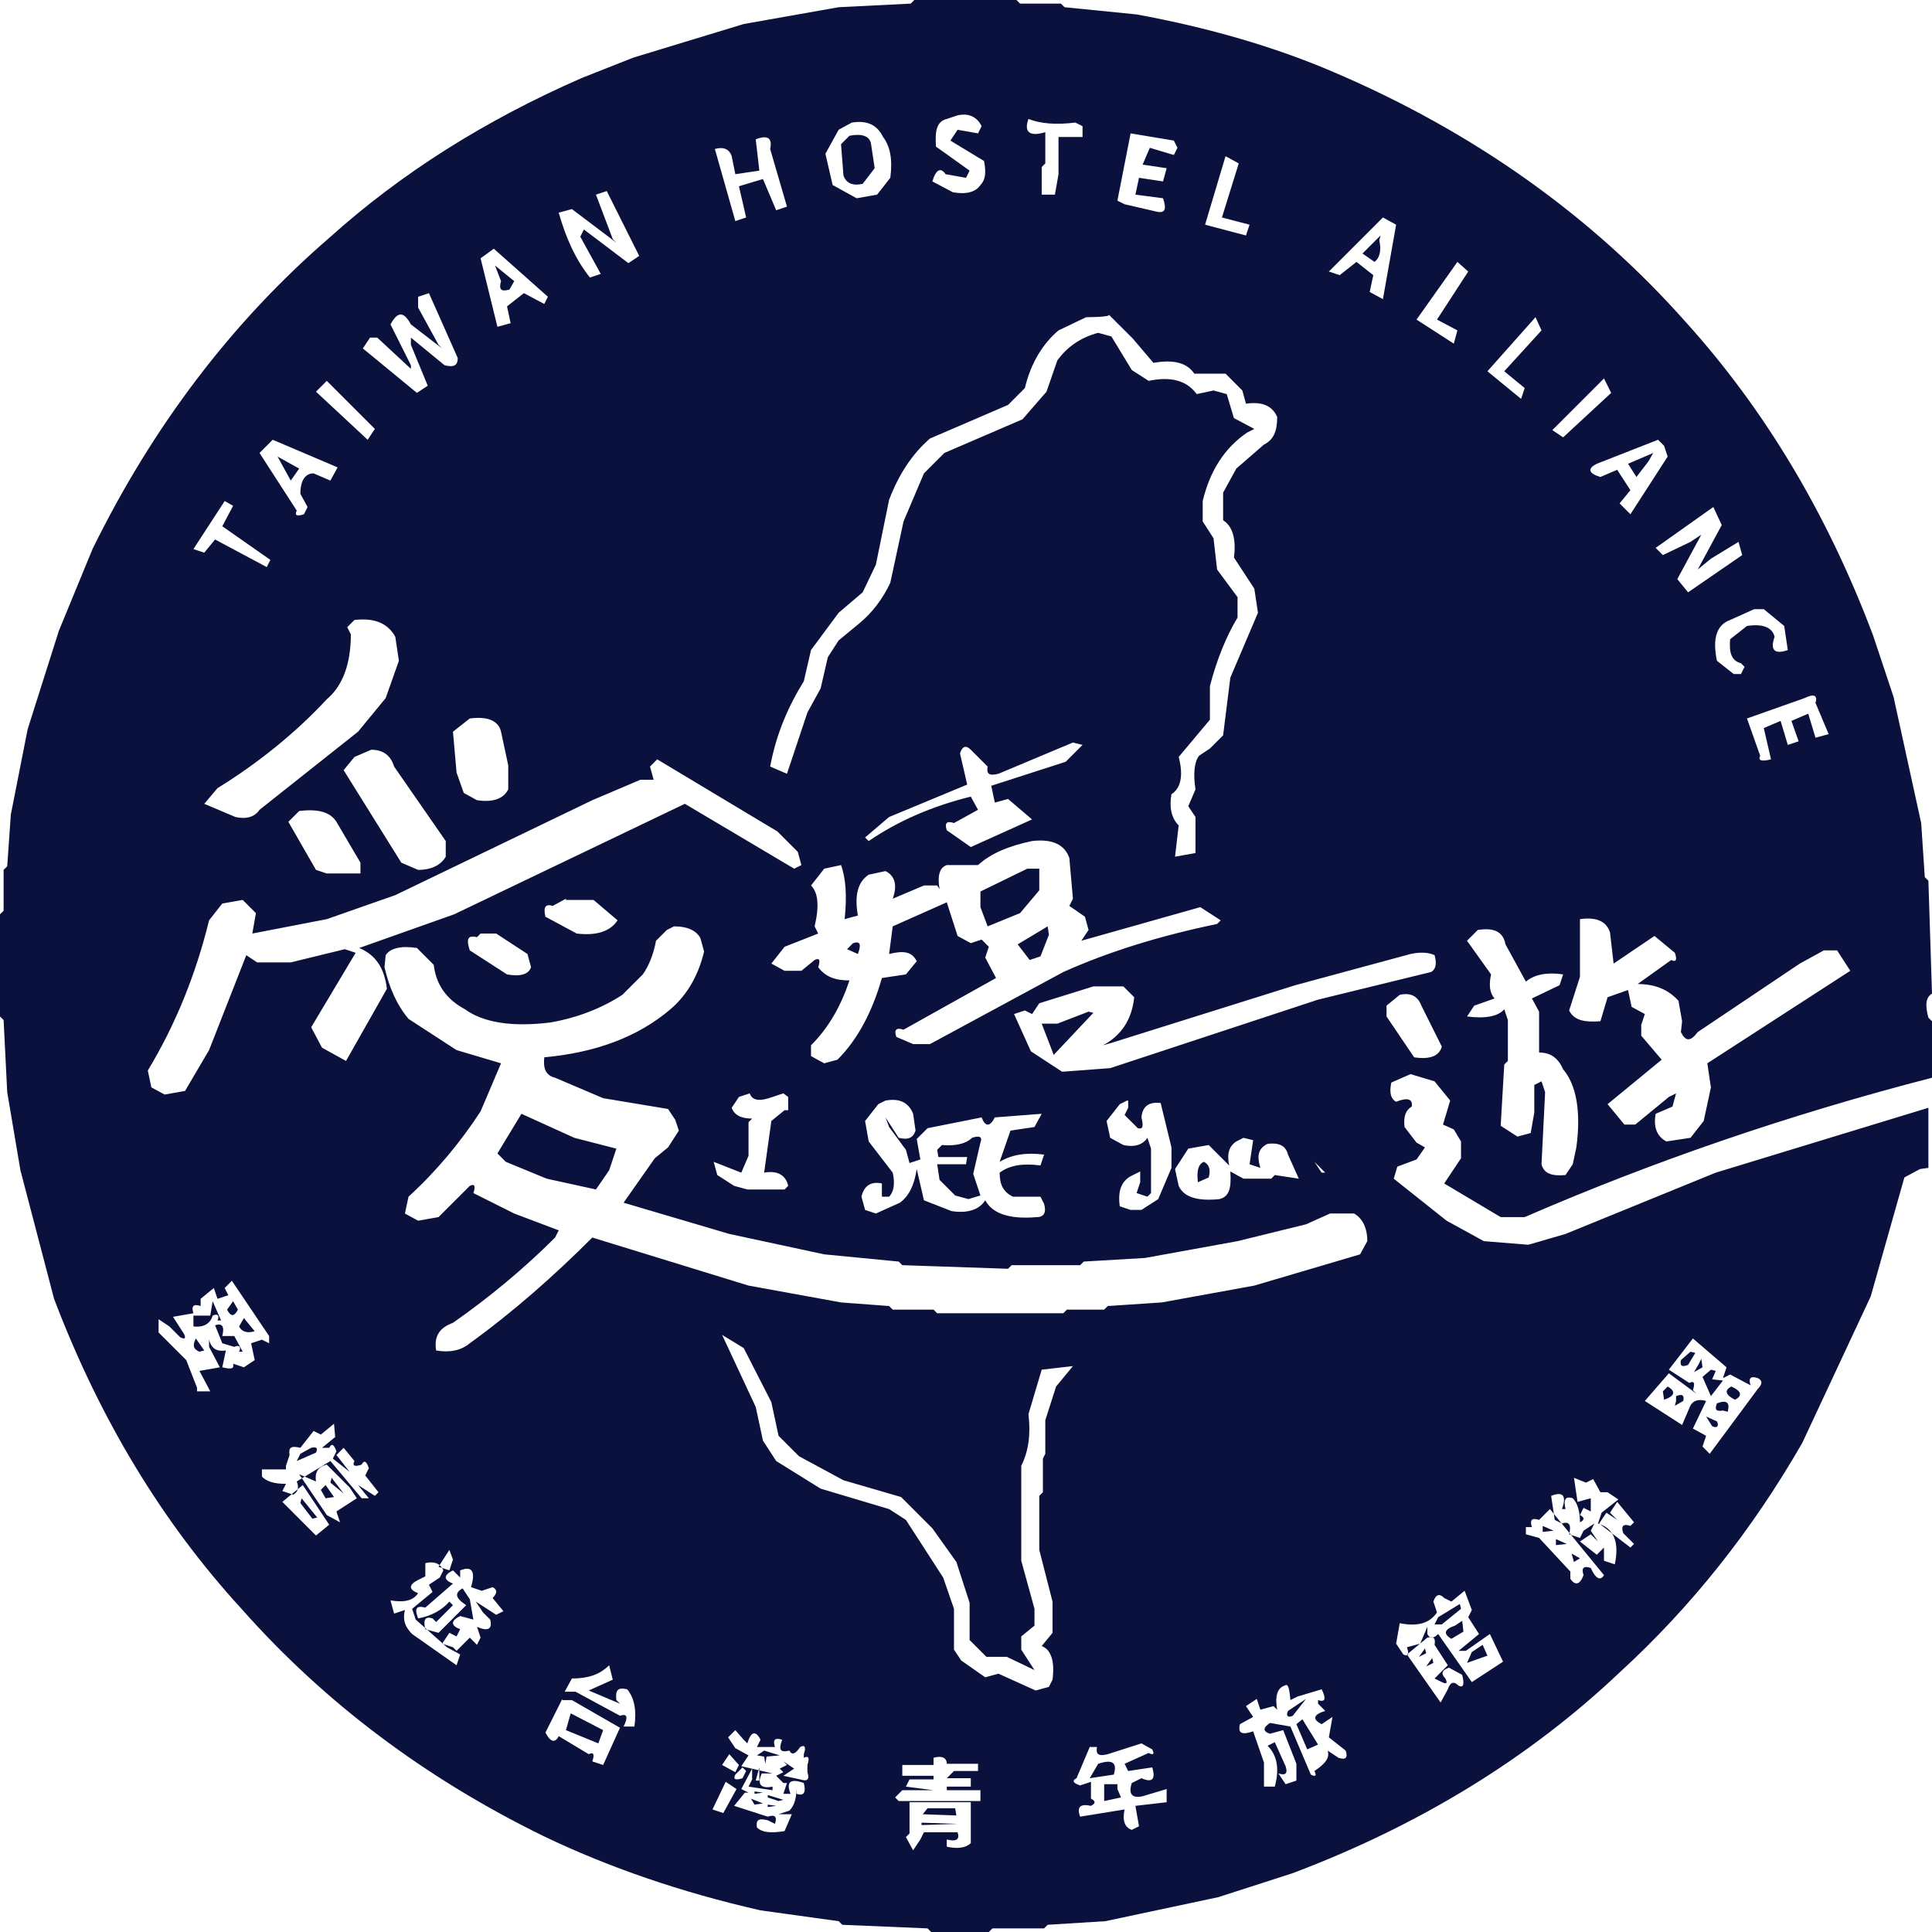 <svg width="60" height="60" viewBox="0 0 60 60" fill="none" xmlns="http://www.w3.org/2000/svg">
<path d="M28.395 0H31.567L31.679 0.112H32.948L33.06 0.224L35.298 0.448C37.537 0.858 39.59 1.455 41.418 2.239C45.784 4.104 49.44 6.716 52.351 10C54.813 12.724 56.754 15.97 58.172 19.739L58.806 21.642L59.664 25.56L59.776 27.239L59.888 27.351L60 30.858C59.813 30.97 59.776 31.194 59.888 31.605L60 31.716V33.47C55.522 34.627 51.306 36.082 47.351 37.798H46.605L44.851 36.754L45.373 35.97V35.448L45.149 35.075L44.813 34.925L45.037 34.179L44.552 33.582L43.806 33.358L43.209 33.619C43.134 33.955 43.209 34.142 43.358 34.216C43.731 34.067 43.881 34.142 43.843 34.366C43.657 34.478 43.582 34.664 43.619 35L43.992 35.485L44.254 35.634L43.992 36.008L43.395 36.231L43.284 36.605L44.925 37.91L46.082 38.545L47.463 38.657L48.619 38.321L53.284 36.418L59.888 34.403V36.269L59.627 36.306L59.142 36.567L58.097 40.261L55.97 44.813C54.403 47.537 52.537 49.888 50.298 51.94C47.5 54.59 44.105 56.679 40.149 58.172L37.836 58.918L34.328 59.664L32.537 59.776L32.425 59.888H30.821L30.709 60H28.918L28.806 59.888L26.157 59.776L26.045 59.664L23.619 59.328C21.157 58.769 18.881 57.985 16.866 57.015C13.209 55.224 10.075 52.873 7.5 49.963C5.037 47.276 3.097 44.067 1.679 40.336L0.634 36.343L0.224 33.918L0.112 31.679L0 31.567V28.395L0.112 28.284V27.015L0.224 26.903L0.336 25.299L0.858 22.649L1.828 19.59L2.873 17.052C4.739 13.246 7.201 10 10.224 7.388C12.463 5.373 15.075 3.731 18.06 2.425L19.664 1.791L23.097 0.746L26.045 0.224L28.284 0.112L28.395 0ZM29.739 3.582L29.403 3.694C29.105 3.769 29.03 4.03 29.067 4.552L30.112 5.299L30 5.522L29.366 5.41C29.216 5.187 29.067 5.261 28.955 5.634L29.59 5.97C30 6.045 30.299 5.97 30.448 5.746C30.597 5.597 30.634 5.373 30.56 5L29.515 4.366L29.739 4.03L30.373 4.142L30.485 3.918C30.336 3.619 30.075 3.507 29.739 3.582ZM31.94 3.694C31.791 4.104 31.978 4.254 32.463 4.104V5.075L32.351 5.187V6.045H32.761L32.873 5.41V4.254H33.619V3.918L33.395 3.806C32.798 3.881 32.313 3.843 31.94 3.694ZM26.455 3.806L26.045 4.03L25.634 4.776L25.858 5.746L26.605 6.157L27.239 6.045L27.649 5.522C27.724 4.963 27.649 4.552 27.425 4.254C27.239 3.881 26.94 3.731 26.455 3.806ZM35.112 4.142L34.702 6.231L34.925 6.343L35.895 6.567C36.194 6.642 36.231 6.493 36.119 6.157L35.261 6.045L35.373 5.522L36.119 5.634L36.231 5.224L35.485 5.112L35.709 4.59L36.455 4.813L36.567 4.59L36.455 4.366L35.112 4.142ZM23.47 4.328L23.582 5.299L22.836 5.41L22.724 4.851C22.649 4.627 22.463 4.552 22.201 4.627L22.836 6.866L23.172 6.754L22.948 5.784L23.694 5.56L24.105 6.53L24.44 6.418L23.918 4.627C23.992 4.291 23.843 4.179 23.47 4.328ZM38.06 4.851L37.425 6.978L38.694 7.313L38.806 6.978L37.948 6.754L38.47 5.075L38.06 4.851ZM18.843 5.933L18.508 6.045L19.03 7.425L19.142 7.537L17.761 6.493L17.351 6.604C17.575 7.388 17.873 8.06 18.321 8.619L18.657 8.507L18.022 7.351L18.134 7.127L19.515 8.172L19.851 7.948L18.843 5.933ZM42.948 6.754L41.269 8.433L41.605 8.545L42.127 8.134L42.649 8.545L42.537 9.067L42.948 9.291L43.358 6.978L42.948 6.754ZM15.336 7.724L14.925 8.022L15.448 10.149L15.858 10.037L15.746 9.515L16.269 9.104L16.903 9.44L17.015 9.216L15.336 7.724ZM45.261 8.134L43.992 9.925L45.149 10.672L45.261 10.261L44.627 9.925L45.597 8.433L45.261 8.134ZM13.321 9.104L12.985 9.216V9.552L13.619 10.709L13.731 10.821L12.761 10.075C12.537 9.664 12.351 9.664 12.127 10.075L12.761 11.343V11.455L11.716 10.485H11.492L11.269 10.821L12.948 12.201L13.284 11.978L12.761 10.709V10.485L13.806 11.343C14.104 11.418 14.216 11.343 14.216 11.119L13.321 9.104ZM33.731 9.851L32.873 10.261C32.388 10.672 32.015 11.269 31.828 12.052L31.306 12.575L28.881 13.619C28.321 14.104 27.91 14.739 27.612 15.522L27.201 17.537L26.791 18.395L26.045 19.03L25.187 20.187L24.963 21.157C24.478 21.94 24.105 22.799 23.918 23.806L24.44 24.03L25.075 22.127L25.485 21.381L25.709 20.41L26.045 19.888L26.679 19.366C27.09 19.03 27.425 18.582 27.649 18.097L28.06 16.194L28.694 14.701L29.328 14.067L31.754 13.022L32.5 12.164L32.836 11.194C33.134 10.784 33.545 10.485 34.105 10.336L34.515 10.448L35.149 11.492L35.672 11.828C36.381 11.679 36.866 11.828 37.164 12.239L37.687 12.127L38.097 12.239L38.321 12.985L38.955 13.321L38.731 13.433C38.022 13.918 37.575 14.627 37.351 15.56V16.194L37.687 16.716L37.798 17.687L38.433 18.545V19.179C38.097 19.739 37.798 20.448 37.575 21.306V22.351L36.605 23.508C36.754 24.067 36.679 24.478 36.381 24.664C36.306 25.075 36.381 25.41 36.605 25.634L36.492 26.605L37.127 26.492V25.373L36.903 25.037L37.127 24.515C37.052 24.03 37.09 23.657 37.239 23.47L37.575 23.246L37.985 22.836L38.209 21.045L39.067 19.03L38.955 18.284L38.321 17.313C38.395 16.754 38.284 16.343 37.985 16.157V15.299L38.395 14.552L39.254 13.806C39.552 13.657 39.664 13.396 39.664 12.948C39.515 12.612 39.216 12.463 38.694 12.537L38.582 12.127L38.06 11.604H37.09C36.866 11.269 36.455 11.157 35.821 11.269L35.187 10.522L34.44 9.776C34.478 9.851 33.731 9.851 33.731 9.851ZM47.687 9.851L46.194 11.53L47.239 12.388L47.351 12.052L46.716 11.53L47.873 10.261L47.687 9.851ZM49.813 11.754L48.209 13.358L48.545 13.582L50.037 12.201L49.813 11.754ZM10.149 11.828L9.813 12.164L11.418 13.657L11.642 13.321L10.149 11.828ZM8.47 13.657L8.06 14.067L9.216 15.858C9.142 16.008 9.216 16.045 9.44 15.97L9.552 15.746L9.328 15.336C9.328 14.925 9.478 14.701 9.739 14.701L10.261 14.925L10.485 14.515L8.47 13.657ZM51.492 13.657L49.59 14.403C49.291 14.552 49.328 14.701 49.702 14.813L50.224 14.59L50.634 15.224L50.298 15.634L50.634 15.97L51.791 14.179L51.679 13.843L51.492 13.657ZM6.978 15.56L6.007 17.052L6.343 17.164L6.679 16.754L8.284 17.612L8.396 17.388L6.903 16.343L7.239 15.709L6.978 15.56ZM53.209 15.746L51.418 17.015L51.642 17.239L52.5 16.828L52.836 16.605L52.09 17.985L52.425 18.395L54.105 17.239L53.992 16.828L53.134 17.351L52.724 17.687L53.47 16.306L53.209 15.746ZM54.478 18.918L53.731 19.254C53.321 19.403 53.172 19.813 53.321 20.522L53.843 20.933H54.067L54.179 20.709L54.067 20.597C53.769 20.522 53.694 20.261 53.731 19.851L54.254 19.44C54.739 19.366 55.037 19.478 55.112 19.776C54.963 20.187 55.112 20.336 55.522 20.187L55.41 19.44L54.776 18.918H54.478ZM11.008 19.254L10.784 19.478L10.896 19.701C10.896 20.634 10.634 21.306 10.149 21.716C9.179 22.761 8.022 23.694 6.754 24.478L6.343 24.963L7.313 25.373C7.649 25.448 7.91 25.373 8.06 25.149L11.119 22.724L11.978 21.679L12.388 20.522L12.276 19.776C12.052 19.366 11.642 19.179 11.008 19.254ZM56.045 21.679L54.254 22.313L54.664 23.47C54.59 23.619 54.702 23.657 55 23.582L54.776 22.612L55.298 22.388L55.522 23.134L55.858 23.022L55.634 22.388L56.157 22.164L56.381 22.91L56.791 22.799L56.381 21.828C56.455 21.605 56.343 21.53 56.045 21.679ZM14.59 22.313L14.067 22.724L14.179 23.992L14.403 24.627L14.813 24.851C15.299 24.925 15.634 24.813 15.784 24.515V23.769L15.56 22.724C15.485 22.388 15.149 22.239 14.59 22.313ZM33.321 23.06L31.008 24.03C30.709 24.105 30.634 24.03 30.672 23.806L30.149 23.284C30 23.134 29.888 23.172 29.813 23.395L30.037 24.366L27.612 25.373L26.866 26.008L26.978 26.119C27.91 25.485 28.955 25.037 30.149 24.739L30.373 25.149L29.627 25.56C29.403 25.485 29.328 25.56 29.403 25.784L30.149 26.306L32.052 25.448L31.306 24.813L30.895 24.925L30.784 24.403L33.097 23.657L33.619 23.134L33.321 23.06ZM11.53 23.284L11.008 23.508L10.672 23.918L12.463 26.791L12.985 27.015C13.396 27.015 13.694 26.866 13.843 26.605V26.119L12.239 23.806C12.127 23.433 11.866 23.284 11.53 23.284ZM20.41 23.582L20.187 23.806L20.299 24.216H19.888L18.395 24.851L12.276 27.799L10.149 28.545L7.836 28.992L7.948 28.358L7.537 27.948L6.903 28.06L6.493 28.582C6.082 30.261 5.448 31.828 4.59 33.246L4.701 33.769L5.112 33.992L5.746 33.881L6.493 32.612L7.649 29.664L7.985 29.888H9.03L10.709 29.478L11.045 29.59L9.664 31.903L10 32.537L10.746 32.948L12.015 30.709C11.94 30.075 11.679 29.664 11.157 29.44L14.104 28.395L21.269 24.963L24.664 26.978L24.888 26.866L24.776 26.455L24.142 25.821L20.41 23.582ZM9.291 25.187L8.955 25.522L9.813 27.015L10.149 27.127H11.194V26.791L10.448 25.522C10.261 25.224 9.888 25.112 9.291 25.187ZM32.052 26.119C31.343 26.269 30.784 26.492 30.373 26.866H29.403C29.179 26.94 29.105 27.201 29.179 27.612L29.105 27.5H28.694L27.724 27.91C27.873 27.5 27.799 27.201 27.5 27.052L26.978 27.164C26.642 27.388 26.53 27.799 26.642 28.433L26.231 28.545C26.306 27.836 26.269 27.276 26.119 26.866L25.597 26.978L25.187 27.5C25.41 27.724 25.448 28.134 25.299 28.769L25.41 28.992L24.366 29.403L23.955 29.925L24.366 30.149H24.888L25.299 29.813C25.448 29.739 25.485 29.813 25.41 30.037C25.634 30.336 25.933 30.448 26.381 30.448C26.119 31.231 25.746 31.903 25.187 32.463V32.798L25.597 33.022L26.008 32.91C26.642 32.276 27.09 31.418 27.388 30.373L28.134 30.261L28.47 29.851C28.321 29.552 28.06 29.515 27.612 29.627L27.724 28.769L29.403 28.022L29.739 29.067L30.149 29.291L30.485 29.179L30.709 29.403L30.597 29.739L30.933 30.373L28.06 31.978C27.836 31.903 27.761 31.978 27.836 32.202L28.358 32.425H28.881L33.022 30.187C34.44 29.552 36.008 29.067 37.798 28.694L37.91 28.582L37.276 28.172L33.582 29.216L33.806 28.881L33.694 28.47L33.209 28.134L33.321 27.91L33.209 26.642C33.06 26.231 32.687 26.045 32.052 26.119ZM17.575 27.91L17.164 28.134C16.94 28.06 16.866 28.172 16.94 28.47L17.91 28.992C18.545 29.067 18.955 28.918 19.179 28.582L18.433 27.948H17.575V27.91ZM49.067 28.545V30.336L48.731 31.381C48.881 31.679 49.179 31.754 49.702 31.716L49.925 30.97L50.56 30.746L50.672 31.269L51.082 31.492L50.97 31.828V32.164L51.605 32.91L49.925 34.291L50.448 34.925H50.784L51.828 34.067L52.052 33.955L51.94 34.366L51.418 34.59C51.343 35 51.455 35.298 51.754 35.448L52.5 35.336L52.91 34.813L53.134 33.769L53.022 33.022L57.463 30.149L57.052 29.515H56.642L55.895 29.925L52.724 32.052C52.5 32.351 52.351 32.351 52.202 32.052L52.239 31.716L52.127 31.082C51.828 30.746 51.418 30.56 50.858 30.56L51.903 29.813C52.052 29.888 52.09 29.813 52.015 29.59L51.381 29.067L50.112 29.925L50 28.955C49.888 28.619 49.59 28.47 49.067 28.545ZM20.933 28.769L20.709 28.881L20.373 29.216C20.299 29.627 20.149 30 19.963 30.261L19.328 30.895C18.694 31.306 17.948 31.605 17.09 31.754C15.896 31.903 15 31.754 14.44 31.343C13.881 31.045 13.545 30.597 13.47 29.963L12.948 29.44C12.463 29.366 12.127 29.44 11.978 29.664L11.94 30.037C12.09 30.672 12.313 31.194 12.687 31.642L14.179 32.612L15.56 33.022L14.925 34.515C14.291 35.485 13.545 36.381 12.687 37.164L12.575 37.687L12.985 37.91L13.619 37.798L14.59 36.828C14.739 36.754 14.776 36.828 14.701 37.052L15.97 37.687L17.351 38.209L17.239 38.433C16.269 39.403 15.187 40.298 14.067 41.082C13.657 41.231 13.47 41.492 13.545 41.94C13.955 42.015 14.328 41.94 14.59 41.716C15.933 40.746 17.201 39.627 18.395 38.433L23.246 39.925L26.119 40.448L27.612 40.56L27.724 40.672H28.992L29.105 40.784H33.022L33.134 40.672H34.291L34.403 40.56L36.082 40.448L38.955 39.925L42.239 38.955L42.463 38.545C42.463 38.134 42.313 37.836 42.052 37.687H41.306L40.56 38.022L38.433 38.545L35.56 39.067L33.657 39.179L33.545 39.291H31.418L31.306 39.403L28.022 39.291L27.91 39.179L25.597 38.955L22.649 38.321L19.366 37.351L20.336 35.97L20.746 35.634L21.082 35.112L20.97 34.776L20.746 34.44L18.731 34.105L17.239 33.47C16.94 33.395 16.866 33.172 16.903 32.836C18.508 32.687 19.813 32.202 20.821 31.343C21.306 30.933 21.679 30.336 21.866 29.552L21.754 29.142C21.642 28.918 21.381 28.769 20.933 28.769ZM45.895 28.881L45.56 29.216L46.306 30.261C46.231 30.597 46.269 30.858 46.418 31.008L45.784 31.231L45.56 31.567C46.119 31.642 46.53 31.567 46.716 31.343L46.828 31.679V32.948L46.716 33.06L46.605 34.963L47.127 35.298L47.537 35.187L47.649 34.552V33.694L47.873 33.582L47.985 33.918L47.873 36.157C47.948 36.455 48.209 36.53 48.619 36.492L48.843 36.157L48.955 35.634C49.105 34.515 48.955 33.694 48.545 33.209C48.395 32.873 48.172 32.687 47.798 32.687V31.418L47.575 31.008L48.433 30.597L48.545 30.261C48.06 30.187 47.649 30.261 47.388 30.485L46.754 29.328C46.679 28.918 46.381 28.806 45.895 28.881ZM14.925 28.992L14.813 29.105C14.515 29.03 14.478 29.179 14.59 29.515L15.746 30.261C16.157 30.336 16.418 30.261 16.492 30.037L16.381 29.627L15.41 28.992H14.925ZM43.806 29.627L40.224 30.597L34.515 32.388L34.254 32.463C34.813 32.164 35.149 31.679 35.224 30.97L34.888 30.634H33.955L32.276 31.157L32.052 31.492L31.828 31.381L31.492 31.492L32.015 32.649L32.985 33.284L34.478 33.172L40.933 31.045L44.44 30.187C44.59 30.112 44.627 29.925 44.552 29.664C44.403 29.59 44.142 29.552 43.806 29.627ZM43.47 30.895L43.06 31.231V31.567L43.918 32.836C44.403 32.91 44.702 32.798 44.776 32.5L44.142 31.231C44.03 30.933 43.806 30.821 43.47 30.895ZM23.284 33.955L22.948 34.067L22.724 34.403C22.799 34.627 23.022 34.739 23.358 34.739L23.246 34.851V35.895L23.022 36.418L22.164 36.082L22.276 36.492L22.799 36.828L23.209 36.94H24.366L24.478 36.828C24.403 36.492 24.142 36.343 23.731 36.418L23.955 34.813L24.366 34.478H24.478V34.067L24.328 33.955L23.992 34.067C23.582 34.216 23.358 34.179 23.284 33.955ZM27.5 34.179L27.276 34.291L26.866 34.813L26.978 35.448L27.724 36.418C27.799 36.754 27.761 37.015 27.612 37.164H27.388V36.754C27.052 36.679 26.828 36.828 26.754 37.164L26.866 37.575L27.201 37.687L27.948 37.351C28.246 37.127 28.395 36.791 28.47 36.306L28.694 37.276L29.552 37.612C30.037 37.687 30.41 37.575 30.597 37.276C30.821 37.687 31.343 37.873 32.202 37.798C32.425 37.798 32.5 37.649 32.425 37.388L32.313 37.164H31.455C31.157 37.015 31.045 36.791 31.045 36.418C31.343 36.194 31.754 36.119 32.313 36.194L32.425 35.858C31.866 35.784 31.418 35.858 31.045 36.082L31.381 35.112L32.127 35L32.351 34.59L30.895 34.702C30.746 35 30.597 35 30.485 34.702L28.806 35.037L28.47 35.373L28.582 36.008L28.246 36.119L28.134 35.709L27.612 35L27.5 34.702L27.91 35.336C28.209 35.41 28.358 35.336 28.433 35.112L28.358 34.59C28.209 34.216 27.91 34.105 27.5 34.179ZM35 34.179L34.776 34.291L34.366 34.813L34.478 35.336L34.888 35.56C35.224 35.634 35.485 35.56 35.634 35.336L35.746 35.672V37.052L35.634 37.164L35.298 37.052L35.41 36.716V36.381L35.187 36.492C34.851 36.642 34.702 36.94 34.776 37.463L35.112 37.575H35.448L35.97 37.239L36.381 36.269V35.634L36.045 34.254C35.709 34.216 35.485 34.328 35.448 34.702C35.522 35 35.485 35.075 35.336 35.037L34.925 34.627L35.037 34.403V34.179H35ZM38.619 35.336L38.395 35.448C38.172 35.597 38.097 35.821 38.172 36.194L38.06 36.082L37.537 35.56L36.903 35.672L36.492 36.306L36.605 36.828C36.754 37.164 37.164 37.313 37.873 37.239C38.172 37.164 38.246 36.903 38.209 36.381L38.619 36.605H39.478L39.59 36.492L40.336 36.605L40 35.858C39.925 35.56 39.702 35.485 39.366 35.522C39.067 35.672 39.03 35.895 39.142 36.269L38.806 36.157L38.918 35.41L38.619 35.336ZM40.821 36.082L41.045 36.418H41.157L40.821 36.082ZM7.201 39.776L6.978 40L7.09 40.224L6.754 40.336L6.642 40L6.231 40.336V40.56C6.007 40.485 5.933 40.56 6.007 40.784L5.373 40.895L5.709 41.418C5.784 41.567 5.746 41.605 5.597 41.53L5.261 41.194L4.925 40.97V41.381L5.784 42.239L6.119 43.097V43.209H6.53L6.194 42.575L6.828 42.463L6.493 41.828V41.605C6.567 41.903 6.754 41.978 7.015 41.94L6.903 42.463C7.201 42.537 7.276 42.5 7.239 42.351L7.575 42.463L7.91 42.239L7.799 41.716L8.134 41.605L8.358 41.716V41.492L7.201 39.776ZM22.425 41.455L23.47 43.694L23.694 44.739L24.105 45.373L25.485 46.231L27.612 46.866L28.134 47.202L29.291 48.992L29.627 49.963V51.231L29.851 51.567L30.597 52.09L31.008 51.978L32.164 52.5L32.575 52.388L32.687 52.164C32.761 51.605 32.649 51.231 32.351 51.119L32.687 50.709V49.739L32.276 48.134V46.455L32.388 46.343V45.298L32.463 45.149V44.105L32.798 43.06L33.321 42.425L32.351 42.537L31.94 43.918C32.015 44.552 31.94 45.075 31.716 45.522V48.47L32.127 49.963V50.485L31.716 50.821V51.231L32.127 51.866L31.269 51.455H30.634L30.112 50.933V49.776L29.701 48.508L28.955 47.463L27.985 46.492L26.194 45.97L24.813 45.224L24.179 44.59L23.955 43.545L23.097 41.866L22.425 41.455ZM52.575 41.567L51.828 42.537L52.463 42.948C52.612 42.873 52.649 42.948 52.575 43.172L52.687 43.284L51.828 42.649L51.082 43.508L52.239 44.254L52.463 43.731C52.537 43.508 52.724 43.433 52.985 43.508L52.575 44.366L52.985 44.59L52.873 44.925L53.097 45.149L54.59 43.134C54.739 42.985 54.739 42.873 54.59 42.798C54.366 42.724 54.291 42.798 54.366 43.022L53.731 42.687L53.508 42.798L53.619 42.463L52.575 41.567ZM10.373 44.216L9.963 44.552L9.739 44.44L9.328 44.963C9.03 44.888 8.955 44.963 8.993 45.187L8.881 45.522V45.634H8.134V45.858C8.284 46.008 8.507 46.082 8.881 46.082L8.769 46.306L9.104 46.418C9.254 46.343 9.291 46.194 9.216 46.008L10.261 45.373L11.231 46.53H11.455L11.119 46.119L11.642 46.455L11.754 46.343L11.343 45.821L11.455 45.597C11.381 45.373 11.306 45.336 11.231 45.485C11.008 45.56 10.933 45.522 11.008 45.373L10.672 44.963L10.448 45.187L10.858 45.709L10.336 45.298L10.448 45.075C10.373 44.851 10.299 44.813 10.224 44.963H10L10.41 44.627L10.373 44.216ZM10.149 45.485C9.851 45.56 9.776 45.746 9.813 46.008L9.291 45.784L10.149 47.052L10.56 47.276L10.448 46.94L11.082 46.53L10.858 46.194L10.149 45.485ZM48.881 45.895L48.992 46.642L49.403 46.53V46.94L49.179 46.828L49.067 47.052C49.216 47.127 49.216 47.202 49.067 47.276C49.067 46.94 48.992 46.679 48.843 46.53C48.619 46.455 48.545 46.567 48.619 46.866H48.508C48.657 46.455 48.545 46.306 48.172 46.455L48.284 47.202L48.508 47.313C48.731 47.239 48.806 47.351 48.731 47.649L49.067 47.761L49.179 47.537L49.515 47.313L49.403 47.537L49.627 47.873L49.403 47.649L49.067 47.873L49.59 48.284L49.813 48.06V48.47L50.149 48.582C50.298 47.873 50.112 47.463 49.627 47.313L49.739 46.978L50.261 46.567L49.925 46.343H49.702L49.478 45.933L49.254 46.045L48.881 45.895ZM9.403 46.119L8.769 46.642L9.813 47.687L10.224 47.351L9.403 46.119ZM50.224 46.642L50 46.978L50.224 47.202L49.888 46.978L49.664 47.313L50.634 48.06L50.746 47.948L50.41 47.612C50.336 47.388 50.41 47.313 50.634 47.388L50.746 47.276L50.224 46.642ZM48.134 46.866L47.798 47.202C47.575 47.127 47.5 47.202 47.575 47.425H47.388V47.649L47.798 47.761L48.769 48.806V49.03C48.918 49.254 49.067 49.216 49.179 48.918C49.105 48.694 49.179 48.619 49.403 48.694C49.552 49.03 49.702 49.105 49.813 48.918L48.134 46.866ZM13.955 48.134L13.619 48.657L13.955 48.769L14.067 48.433L13.955 48.134ZM13.209 48.545V48.955L12.985 49.067C12.687 49.216 12.687 49.366 12.985 49.478C12.836 49.702 12.575 49.776 12.127 49.702L12.239 50.112L12.575 50C12.5 50.298 12.575 50.522 12.799 50.746L14.179 51.716L14.291 51.381L13.881 51.157L12.91 50.298L12.799 49.963L13.433 49.44L13.321 49.216L13.657 48.992L13.769 48.769C13.694 48.582 13.508 48.47 13.209 48.545ZM14.067 48.769C13.769 48.918 13.769 49.067 14.067 49.179L13.209 49.925C12.91 49.851 12.873 49.963 12.985 50.261C13.396 50.187 13.731 50 13.955 49.739L14.067 49.851L13.545 50.373L13.433 50.261C13.209 50.187 13.134 50.298 13.209 50.597L13.619 50.709L14.478 49.851C14.142 49.627 14.104 49.478 14.366 49.328L14.59 49.664L14.701 50.298L14.291 50.187C13.992 50.336 13.992 50.485 14.291 50.597L14.179 50.821L13.955 50.709L13.731 51.045L14.067 51.157L14.179 51.269L14.59 50.858L14.813 51.082L14.925 50.858L14.813 50.522C15.149 50.672 15.299 50.597 15.224 50.298L15 50.075L14.776 49.739L15.41 50.149L15.634 50.037L15.299 49.627C15.448 49.478 15.448 49.366 15.299 49.291L14.963 49.403L14.627 49.291C14.776 48.806 14.664 48.619 14.291 48.769V48.992L14.067 48.769ZM45.485 49.403L45.075 49.739L44.851 49.627C44.702 49.478 44.59 49.515 44.515 49.739L44.627 50.075C44.403 50.41 44.03 50.522 43.47 50.41L43.358 51.045L43.582 51.381C43.731 51.455 43.769 51.381 43.694 51.157L44.105 51.045L44.328 50.522V50.746C44.403 50.895 44.515 50.895 44.664 50.746L45.709 52.239L46.679 51.605L46.269 50.746L45.522 51.269H45.298L45.933 50.746L45.597 50.224L45.709 50L45.485 49.403ZM44.328 50.858L43.694 51.381L44.739 52.873L44.963 52.463C45.037 52.239 45.149 52.202 45.298 52.351C45.448 52.425 45.485 52.313 45.41 52.015L45 51.791C44.776 51.866 44.739 51.978 44.888 52.127C44.963 52.276 44.925 52.313 44.776 52.239L44.552 52.127L44.963 51.716L44.552 51.082C44.59 50.858 44.515 50.821 44.328 50.858ZM18.918 51.716C18.619 52.015 18.246 52.127 17.761 52.127L17.537 52.537H17.873L19.254 53.284C19.478 53.209 19.515 53.321 19.366 53.619H19.701C19.776 53.134 19.701 52.724 19.478 52.463C19.179 52.388 19.105 52.5 19.142 52.798L19.254 52.91L18.284 52.5L19.03 52.164L18.918 51.716ZM39.888 52.351C39.664 52.425 39.59 52.687 39.664 53.097L39.552 52.985L39.142 53.097L39.03 52.761L38.694 52.985L38.918 53.321L38.508 53.545C38.433 53.843 38.582 53.881 38.918 53.769L39.254 54.739V55.485H39.59C39.739 54.925 39.664 54.515 39.366 54.216L39.59 54.105L39.925 54.851C40 55.075 39.925 55.149 39.702 55.075L39.925 55.41L40.261 55.298V54.776L39.851 53.731L39.44 53.843C39.216 53.769 39.216 53.657 39.44 53.508L40.075 53.619L40.709 55.112C40.858 55.187 40.895 55.149 40.821 55C41.157 54.776 41.306 54.59 41.231 54.366L41.567 54.59C41.791 54.664 41.866 54.59 41.791 54.366L41.269 53.955L41.381 53.321L41.045 53.545C40.746 53.395 40.784 53.246 41.157 53.134L40.933 52.91V52.798C41.157 52.873 41.194 52.761 41.045 52.463L40.298 52.687L40.075 52.798C40.037 52.388 40 52.276 39.888 52.351ZM17.463 52.761L16.94 53.806C17.09 54.105 17.239 54.142 17.351 53.918L18.284 54.478C18.433 54.403 18.47 54.478 18.395 54.702L18.731 54.813L19.254 53.657L17.761 52.798H17.463V52.761ZM22.836 53.731L22.612 53.955L22.836 54.291L23.246 54.515L23.022 54.851L23.992 55.075H23.657C23.508 55.41 23.619 55.56 23.992 55.485V55.597L23.246 55.485L23.358 55.261V54.925L23.022 55.56L23.246 55.672H23.134L22.799 56.082L23.843 56.418C24.067 56.343 24.142 56.418 24.067 56.642L23.843 56.53C23.545 56.455 23.47 56.53 23.508 56.754C23.657 56.903 23.918 56.94 24.366 56.866L24.59 56.343H24.179L24.515 56.231C24.664 56.082 24.739 55.858 24.739 55.485V55.709C24.963 55.784 25.037 55.672 24.963 55.373C24.552 55.224 24.403 55.336 24.552 55.709H24.328L24.44 55.373H24.328L24.105 55.149L24.328 55.037L24.216 54.925L24.44 54.813L24.328 54.702L24.664 54.925L24.328 55.149L24.851 55.261C25.075 55.336 25.149 55.261 25.075 55.037V54.813C25.149 54.59 25.112 54.515 24.963 54.59V54.478C25.037 54.254 25 54.179 24.851 54.254C24.701 54.478 24.59 54.515 24.515 54.366C24.216 54.44 24.179 54.328 24.291 54.03C24.067 53.955 23.992 54.03 24.067 54.254H23.731H23.508L23.619 54.03C23.47 53.731 23.321 53.769 23.209 54.142L23.097 54.03L22.836 53.731ZM35.448 54.142L34.403 54.478C34.105 54.552 34.03 54.478 34.067 54.254H33.843L33.433 55.224C33.284 55.298 33.321 55.373 33.545 55.448L33.881 55.336V55.858C34.03 55.933 34.03 56.008 33.881 56.082C33.545 56.008 33.433 56.119 33.545 56.418L34.925 56.194C34.851 56.53 34.925 56.754 35.149 56.828L35.373 56.716L35.261 56.082L36.231 55.97V55.56L35.485 55.784C35.149 55.858 35.037 55.709 35.149 55.373L35.448 55.224C35.784 55.373 35.895 55.261 35.784 54.888L35.037 55L34.925 54.776L35.672 54.44C35.821 54.515 35.858 54.478 35.784 54.328L35.448 54.142ZM22.649 54.478L22.425 54.813L22.836 55.037L22.948 54.813L22.649 54.478ZM28.992 54.59V54.813H28.022V55.149H28.992V55.261H28.246L28.134 55.485L28.992 55.597H28.022L27.799 55.821L27.91 55.933H30.448V55.597H29.403V55.485H30.149V55.224H29.403L29.627 55H30.373V54.776H29.403C29.403 54.59 29.254 54.515 28.992 54.59ZM23.06 54.888L22.836 55.112C22.761 55.261 22.836 55.298 23.06 55.224L23.172 55L23.06 54.888ZM23.582 54.888L23.47 55.298H23.582V54.888ZM22.537 55.336L22.127 56.194L22.463 56.306L22.873 55.56L22.537 55.336ZM28.246 55.97V56.94L28.134 57.052L28.358 57.463L28.582 57.127L28.694 56.903H29.739C29.813 57.127 29.701 57.202 29.403 57.127V57.351C29.739 57.425 30 57.388 30.149 57.239V55.97H28.246ZM26.381 4.216C26.754 4.142 27.015 4.216 27.052 4.478L27.164 5.224L26.791 5.709C26.455 5.784 26.269 5.672 26.194 5.448L26.119 4.478L26.381 4.216ZM42.873 7.313L42.836 7.463C42.91 7.799 42.836 8.022 42.687 8.134L42.313 7.873L42.873 7.313ZM15.373 8.246L15.97 8.731L15.821 8.993C15.56 9.067 15.485 8.993 15.56 8.731L15.373 8.246ZM51.343 14.067L51.194 14.328L50.821 14.813L50.56 14.403L51.343 14.067ZM8.619 14.179L9.291 14.552L9.03 14.925L8.619 14.179ZM31.903 26.978H32.276V27.649L31.679 28.358L30.672 28.769L30.448 28.172V27.687L31.903 26.978ZM32.537 28.769L32.575 29.03L32.313 29.701L31.978 29.813L31.605 29.328L32.537 28.769ZM26.492 29.291C26.716 29.216 26.754 29.328 26.642 29.627L26.306 29.478L26.492 29.291ZM33.806 31.418L33.955 31.455L32.724 32.761L32.351 31.791H32.836L33.806 31.418ZM16.194 34.59L17.836 35.336L19.142 35.672L18.918 36.343L18.508 36.94L16.978 36.605L15.709 36.082L15.448 35.821L16.194 34.59ZM30.187 35.336C30.41 35.261 30.522 35.298 30.448 35.485L30.224 36.455L30.448 37.127L30.075 37.239L29.664 37.127L29.179 36.642L29.105 36.157H30L30.037 35.933H29.142L29.105 35.709L29.254 35.56C29.664 35.597 30 35.522 30.187 35.336ZM37.388 36.082C37.537 36.157 37.612 36.306 37.537 36.567L37.202 36.716C37.164 36.381 37.202 36.157 37.388 36.082ZM6.604 40.41L6.866 41.008H6.754C6.828 40.858 6.754 40.784 6.604 40.858C6.53 41.119 6.306 41.231 6.007 41.194V40.858H6.53L6.604 40.41ZM7.239 40.41L7.388 40.672C7.276 40.895 7.164 40.895 7.052 40.672L7.239 40.41ZM7.575 40.933L7.91 41.343C7.649 41.418 7.5 41.343 7.425 41.194L7.575 40.933ZM6.679 41.157C6.903 41.082 6.978 41.194 6.903 41.492H7.276L7.537 41.978H7.425C7.5 41.828 7.425 41.754 7.276 41.828L6.903 41.716L6.679 41.157ZM6.082 41.567L6.343 41.94L6.194 41.978C6.007 41.903 5.97 41.791 6.082 41.567ZM52.5 41.978L52.649 42.015L52.425 42.388C52.239 42.463 52.164 42.425 52.202 42.239L52.5 41.978ZM52.836 42.202L52.873 42.463L52.612 42.612L52.761 42.351L52.836 42.202ZM53.134 42.537L53.284 42.575L53.172 42.836L53.508 42.873L53.134 43.358L52.873 42.761L53.134 42.537ZM51.791 43.06C52.052 43.209 52.015 43.358 51.679 43.47L51.642 43.209L51.791 43.06ZM53.769 43.06C54.105 43.209 54.105 43.358 53.881 43.47C53.582 43.321 53.545 43.172 53.769 43.06ZM52.052 43.358C52.239 43.284 52.313 43.321 52.276 43.508L52.015 43.657L52.052 43.508V43.358ZM53.321 43.582C53.619 43.47 53.731 43.545 53.657 43.843L53.508 43.806C53.284 43.843 53.246 43.769 53.321 43.582ZM52.985 43.992L53.321 44.142C53.395 44.291 53.321 44.366 53.172 44.291L52.985 43.992ZM9.664 44.963C9.813 44.925 9.888 44.963 9.813 45.112L9.216 45.373L9.328 45.149L9.664 44.963ZM10.299 45.895L10.672 46.381L10.261 46.045L10.299 45.895ZM10.112 46.119L10.373 46.492L10.112 46.53L9.963 46.269L10.112 46.119ZM9.366 46.53L9.851 47.127L9.701 47.164L9.328 46.679L9.366 46.53ZM47.91 47.388L48.246 47.537L47.91 47.575V47.388ZM48.321 47.798L48.657 47.948L48.321 47.985V47.798ZM48.806 48.246L49.067 48.395L48.881 48.508L48.806 48.246ZM45.336 49.813L45.373 49.963L44.776 50.448H44.552L44.664 50.224L45.336 49.813ZM45.41 50.336L45.448 50.672L45.075 50.895C44.813 50.746 44.851 50.597 45.187 50.485L45.41 50.336ZM46.045 51.082L46.194 51.418L45.56 51.642L45.709 51.306L46.045 51.082ZM44.254 51.194L44.291 51.343L44.067 51.455L44.254 51.194ZM44.478 51.492L44.515 51.642L44.291 51.754L44.478 51.492ZM40.56 52.761L40.149 53.284C40 53.358 39.925 53.284 40 53.134L40.56 52.761ZM17.724 53.209L18.731 53.731L18.582 54.142L17.575 53.731L17.724 53.209ZM40.448 53.395L40.933 54.179L40.597 54.328L40.261 53.545L40.448 53.395ZM23.731 54.366L24.216 54.515L23.806 54.552L23.769 54.776L23.731 54.552L23.508 54.515L23.731 54.366ZM34.105 54.776C34.552 54.627 34.702 54.739 34.59 55.112L33.843 55.224L34.105 54.776ZM34.254 55.41H34.702V55.56L34.813 55.821L34.291 55.933V55.41H34.254ZM23.433 55.634L23.694 55.672L23.433 55.709V55.634ZM23.843 55.746L24.328 55.895L24.179 55.933L23.843 55.821V55.746ZM23.321 55.858L23.694 56.008L23.433 56.045L23.321 55.858ZM23.843 56.045L24.105 56.082L23.843 56.119V56.045ZM28.806 56.157H29.664L29.701 56.381L28.657 56.343L28.806 56.157ZM28.619 56.605L29.739 56.642L28.619 56.679V56.605Z" fill="#0A113D"/>
</svg>
